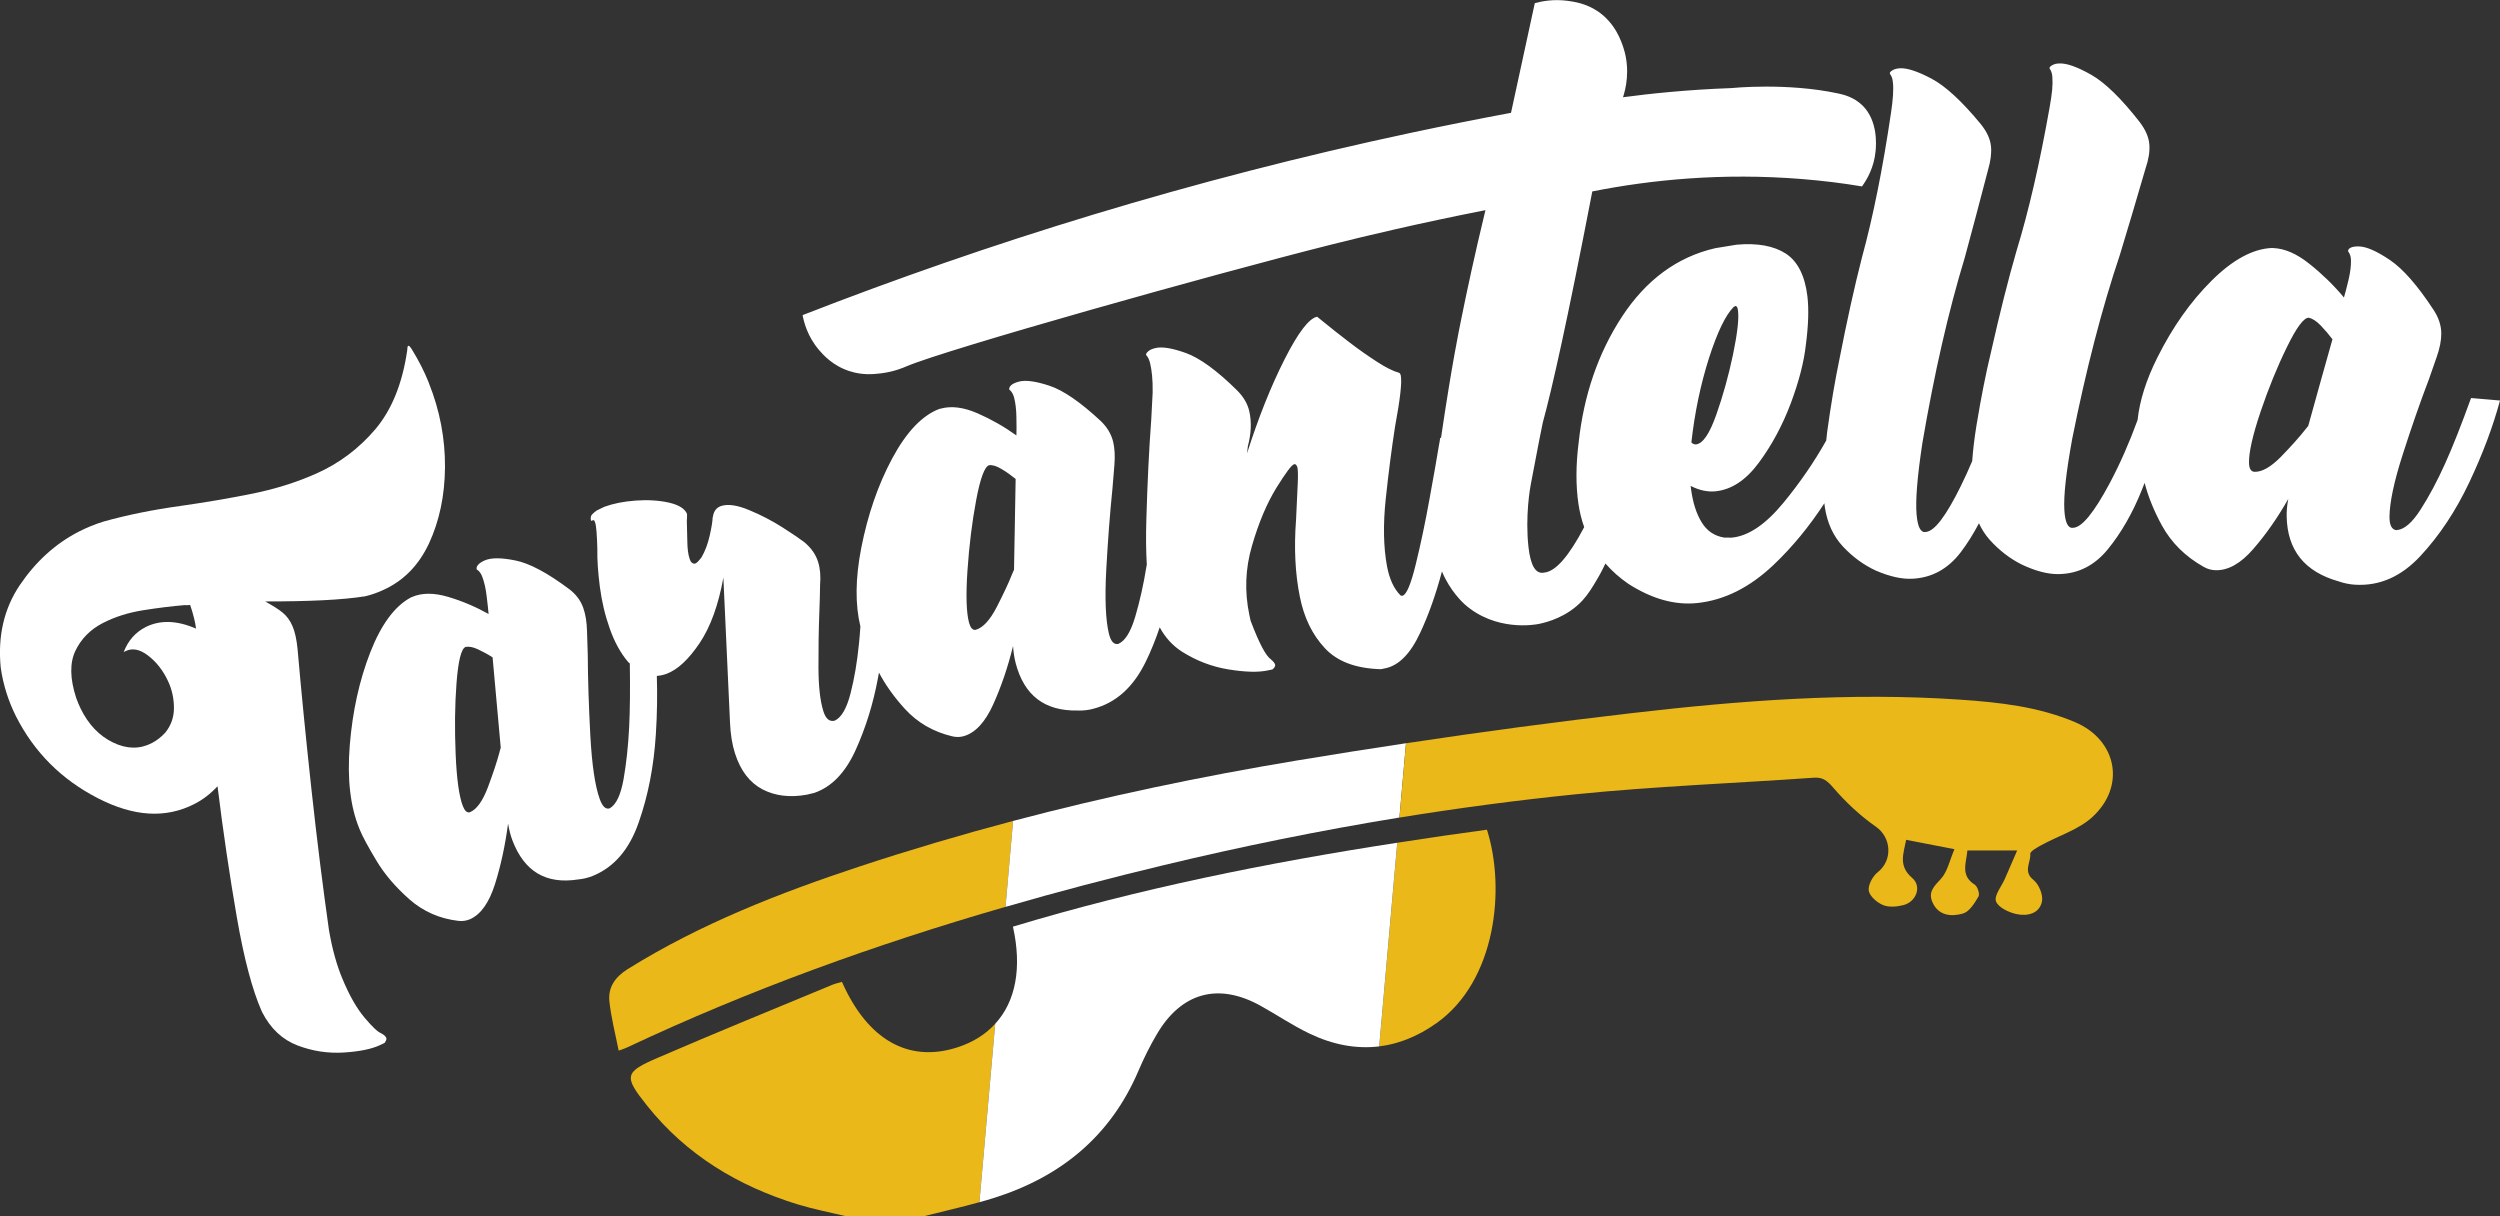 <?xml version="1.0" encoding="UTF-8"?>
<svg id="Layer_2" xmlns="http://www.w3.org/2000/svg" viewBox="0 0 573.04 278.84">
  <rect x="0" y="0" width="573.04" height="278.84" fill="#333333" stroke="none"/>
  <defs>
    <style>
      .cls-1 {
        fill: #fff;
      }

      .cls-2 {
        fill: #eab819;
      }
    </style>
  </defs>
  <g id="Layer_1-2" data-name="Layer_1">
    <g>
      <g>
        <path class="cls-1" d="M98.28,87.7c-1.06-2.63-2.36-5.17-3.88-7.62-.37-.61-.65-.89-.83-.82-.09.04-.15.17-.17.37-.04.2-.06.43-.06.69-1.11,7.62-3.56,13.63-7.31,18.07-3.77,4.43-8.24,7.79-13.47,10.13-4.71,2.1-9.72,3.65-15.1,4.71-5.36,1.08-10.72,1.97-16.04,2.73-6.47.89-12.33,2.1-17.58,3.56-2.02.61-3.97,1.41-5.82,2.36-5.3,2.73-9.81,6.81-13.47,12.22-3.65,5.42-5.1,11.74-4.38,18.97.57,3.95,1.76,7.66,3.49,11.11,4.19,8.27,10.44,14.49,18.71,18.75,8.27,4.27,15.6,4.73,22.2,1.35,1.93-.98,3.69-2.34,5.29-4.06,1.28,10.41,2.76,20.38,4.41,29.94,1.65,9.55,3.56,16.73,5.69,21.57.04.11.09.2.15.32,1.93,3.75,4.64,6.27,8.11,7.59,3.47,1.32,7.01,1.84,10.65,1.61,3.65-.24,6.42-.82,8.33-1.74.32-.17.63-.32.96-.46.11-.2.19-.33.26-.43.06-.09.09-.22.13-.35.04-.17.04-.28-.02-.39-.13-.33-.5-.67-1.13-1.02-.78-.28-2.06-1.48-3.84-3.6-1.8-2.13-3.49-5.1-5.06-8.88-1.32-3.13-2.36-6.88-3.1-11.22-1.35-9.51-2.71-20.27-4.02-32.29-1.3-12-2.36-22.7-3.17-32.07-.22-2.23-.61-4.01-1.17-5.3-.57-1.3-1.34-2.34-2.3-3.12-.98-.78-2.3-1.61-3.97-2.52,9.96,0,17.6-.33,22.98-1.19,1.34-.33,2.6-.76,3.84-1.32,4.77-2.08,8.33-5.66,10.74-10.78,2.37-5.12,3.62-10.94,3.67-17.49.04-6.53-1.17-13-3.73-19.36ZM33.38,143.74c-2.34,1.19-4.02,3.1-5.03,5.73.13-.07.26-.13.39-.2,1.56-.8,3.3-.46,5.21,1,1.91,1.47,3.45,3.43,4.58,5.88.89,1.91,1.34,3.97,1.34,6.14s-.69,4.06-2.02,5.68c-.91.98-1.91,1.76-3.02,2.34-2.78,1.45-5.75,1.41-8.9-.11-3.17-1.52-5.66-4.12-7.46-7.81-.35-.74-.7-1.54-1.02-2.45-1.43-4.41-1.48-8.01-.17-10.76,1.32-2.75,3.41-4.88,6.27-6.36,2.78-1.43,5.88-2.41,9.31-2.95,3.41-.54,6.57-.93,9.46-1.17.45.04.87.04,1.26-.04.35,1,.65,2,.89,3,.24,1,.41,1.8.46,2.43-4.38-1.91-8.25-2.02-11.56-.35Z"/>
        <path class="cls-1" d="M566.4,91.25c-2.24,6.19-4.23,11.24-5.99,15.12-1.76,3.89-3.6,7.36-5.55,10.39-1.93,3.04-3.77,4.64-5.53,4.75h-.15c-.98-.19-1.47-1.19-1.47-2.99.02-3.25,1-8.01,3.02-14.3,2.02-6.29,4.02-12.06,6.03-17.32.69-1.98,1.28-3.69,1.78-5.1.7-1.98,1.04-3.77,1.04-5.32,0-1.82-.57-3.6-1.71-5.36-3.71-5.69-7.09-9.51-10.03-11.5-2.95-2-5.27-3.02-6.9-3.12-.93-.06-1.61.04-2.06.24-.46.22-.69.5-.67.87.06.06.11.13.15.19.33.5.5,1.11.52,1.84.04,1.32-.17,2.84-.57,4.56-.41,1.72-.76,3.04-1.04,3.99-2.3-2.76-4.92-5.32-7.85-7.66-2.93-2.36-5.73-3.58-8.38-3.67-.09,0-.2-.02-.3-.02-4.38.2-9.01,2.71-13.84,7.53-4.82,4.8-8.94,10.66-12.37,17.53-2.6,5.17-4.1,9.98-4.56,14.37-1.87,5.14-3.99,9.96-6.36,14.43-3.64,6.83-6.44,10.26-8.46,10.28-1.15.15-1.8-1.22-1.97-4.1-.19-3.23.41-8.7,1.82-16.38,3.15-15.73,6.77-29.77,10.92-42.12,1.84-6.01,3.78-12.59,5.88-19.79.69-2.02.98-3.82.87-5.4-.11-1.67-.85-3.41-2.23-5.23-4.23-5.42-7.94-9.01-11.05-10.79-3.12-1.78-5.53-2.65-7.2-2.63-.74,0-1.32.13-1.76.39-.45.24-.67.48-.65.72.07.11.13.24.2.35.22.35.39.89.45,1.61.07.83.06,1.84-.04,2.97-.11,1.15-.32,2.5-.59,4.06-2.28,12.89-4.82,23.85-7.6,32.92-1.89,6.51-3.84,14.3-5.88,23.35-1.11,4.6-2.21,10.09-3.26,16.47-.48,2.97-.82,5.71-1,8.31-.82,1.93-1.67,3.82-2.58,5.66-3.43,6.96-6.1,10.5-8.11,10.59-1.15.17-1.82-1.19-2.06-4.04-.28-3.23.17-8.7,1.34-16.41,2.71-15.84,5.92-30.01,9.72-42.49,1.65-6.06,3.41-12.72,5.3-19.98.61-2.06.85-3.88.7-5.43-.15-1.67-.93-3.39-2.36-5.16-4.34-5.27-8.11-8.72-11.26-10.39-3.15-1.67-5.56-2.47-7.22-2.39-.72.04-1.32.19-1.74.46-.45.26-.65.5-.61.74.06.11.13.24.19.35.26.35.43.87.5,1.6.11.83.11,1.84.04,2.97-.07,1.15-.22,2.5-.46,4.08-1.91,12.96-4.15,24-6.66,33.16-1.69,6.58-3.43,14.43-5.21,23.56-.96,4.64-1.91,10.15-2.78,16.56-.09.65-.13,1.22-.2,1.85-2.73,4.86-5.97,9.59-9.76,14.21-4.12,5.01-8.07,7.7-11.94,8.05-.57,0-1.15,0-1.72-.02-2.24-.37-3.97-1.56-5.16-3.54-1.21-1.98-2-4.51-2.41-7.6-.02-.22-.06-.46-.09-.7,1.97,1,3.84,1.41,5.66,1.24,3.71-.37,7.03-2.56,10-6.6,2.97-4.02,5.4-8.55,7.29-13.56,1.87-5.01,3.04-9.5,3.47-13.5.57-4.36.7-8.03.35-11.02-.57-4.75-2.23-8.03-4.95-9.81-2.75-1.78-6.53-2.47-11.31-2.04-1.63.26-3.25.52-4.88.8-8.7,2-15.84,7.27-21.35,15.67-5.51,8.42-8.77,18.05-9.94,28.8-.67,5.27-.67,9.96-.06,14.11.28,1.89.72,3.67,1.32,5.36-3.51,6.66-6.53,10.16-9.14,10.41-1.93.43-3.13-1.48-3.62-5.77-.8-7.1.37-13.71.52-14.45,1.71-8.94,2.56-13.43,2.75-14.15,2.17-7.94,5.62-23.28,11.35-52.99,13.43-2.67,29.75-4.32,48.09-2.84,4.8.39,9.39.96,13.73,1.69,1.08-1.5,2.78-4.3,3.12-8.14.11-1.24.61-6.84-3-10.41-1.95-1.91-4.28-2.47-5.45-2.73-11.87-2.58-24.61-1.26-24.61-1.26-10.2.37-18.7,1.28-24.84,2.1.56-1.71,1.76-6.18.11-11.31-.5-1.5-1.84-5.64-5.88-8.38-2.67-1.8-5.32-2.19-6.92-2.41-3.26-.43-5.95.09-7.53.54-1.82,8.36-3.64,16.75-5.45,25.13-7.55,1.41-15.15,2.93-22.83,4.56-50.65,10.79-97.19,25.3-139.55,41.81.3,1.6,1.11,4.9,3.78,8.01.89,1.04,3.15,3.64,7.07,4.86,2.95.95,5.47.67,7.07.48,3.08-.37,5.29-1.35,5.82-1.58,8.98-3.86,69.68-20.96,97.58-27.97,7.68-1.93,19.86-4.84,35.2-7.86-2.49,10.28-4.34,18.97-5.64,25.43-.32,1.6-2.08,9.98-4.54,26.75-.07.02-.13.02-.2.04-.04.37-.13.93-.28,1.69-.46,2.86-1.19,6.97-2.17,12.33-.96,5.36-2.02,10.35-3.15,14.97-1.13,4.62-2.15,7.01-3.06,7.18-.19.02-.33,0-.45-.11-1.52-1.54-2.54-3.78-3.08-6.71-.8-4.34-.91-9.48-.28-15.41.63-5.92,1.34-11.44,2.13-16.54,1.17-6.27,1.61-10.16,1.32-11.68-.06-.35-.2-.57-.41-.67-1.37-.37-3.06-1.22-5.12-2.56-2.06-1.34-4.12-2.78-6.18-4.36-2.08-1.56-4.54-3.54-7.47-5.92-1.84.35-4.34,3.6-7.46,9.76-3.12,6.16-5.99,13.34-8.61,21.57.06-.61.13-1.19.2-1.69.76-2.84.87-5.49.33-7.94-.39-1.74-1.34-3.38-2.87-4.88-4.58-4.53-8.48-7.33-11.61-8.48-3.13-1.13-5.47-1.52-6.99-1.17-.76.17-1.34.43-1.71.76-.37.33-.54.61-.48.83.07.11.17.2.24.32.26.3.5.87.7,1.67.19.82.33,1.73.43,2.75.11,1.02.15,2.34.13,3.91-.09,1.74-.19,3.78-.32,6.14-.52,6.97-.89,14.69-1.13,23.13-.11,3.71-.07,7.09.11,10.16-.02.09-.04.19-.06.28-.69,4.28-1.56,8.16-2.6,11.67-1.04,3.51-2.34,5.56-3.89,6.21-.06,0-.09.02-.13.02-.93.11-1.6-.69-2.02-2.43-.74-3.12-.95-8.01-.59-14.67.37-6.64.83-12.8,1.41-18.45.17-2.13.32-3.95.45-5.45.17-2.11.07-3.93-.3-5.43-.45-1.74-1.37-3.28-2.8-4.66-4.69-4.38-8.64-7.07-11.78-8.11-3.15-1.04-5.47-1.35-6.99-.95-.83.22-1.45.5-1.82.85-.35.33-.48.69-.39,1.02.06.06.11.09.19.13.41.39.7.93.89,1.61.33,1.28.52,2.8.54,4.56.04,1.78.04,3.17,0,4.17-2.75-1.98-5.71-3.67-8.92-5.08-3.21-1.39-6.03-1.74-8.46-1.06-.09.02-.19.06-.3.07-3.91,1.48-7.53,5.27-10.78,11.33-3.25,6.05-5.6,12.89-7.1,20.51-1.37,7.03-1.41,13.02-.2,18.01-.09,1.41-.2,2.76-.33,3.99-.41,4.19-1.06,7.98-1.93,11.37-.87,3.39-2.06,5.47-3.56,6.21-.06.02-.09.04-.13.04-1.19.28-2.04-.5-2.58-2.32-.69-2.26-1.06-5.53-1.08-9.76-.02-4.23.04-8.49.2-12.8.09-2.28.15-4.34.17-6.23.17-2.04.02-3.8-.45-5.27-.52-1.71-1.58-3.23-3.21-4.58-.91-.7-2.56-1.82-4.93-3.34-2.39-1.52-4.95-2.86-7.7-3.99-2.75-1.15-4.9-1.43-6.44-.91-1,.35-1.61,1.13-1.82,2.32.04.11,0,.19-.07.22-.02.89-.24,2.28-.67,4.19-.43,1.91-1.04,3.56-1.87,4.99-.63.85-1.11,1.34-1.47,1.47-.59.07-1-.28-1.26-1.06-.35-1.02-.52-2.37-.54-4.06-.02-1.69-.06-3.21-.11-4.58.06-1.02.07-1.6.04-1.71-.52-1.21-1.91-2.06-4.17-2.58-2.26-.5-4.8-.67-7.59-.46-2.8.2-5.19.69-7.2,1.43-.56.28-1.13.56-1.71.83-.41.28-.76.57-1.06.89-.3.3-.41.74-.3,1.34.02.06.06.11.07.17.04-.02.07-.04.13-.06.09-.04.19-.07.28-.09.09-.04.17-.04.22,0,.07.04.17.22.28.56.24.67.41,2.69.5,6.08-.06,2.41.15,5.29.57,8.61.43,3.32,1.19,6.55,2.3,9.66,1.06,3,2.45,5.53,4.14,7.53.13.15.28.26.43.41.09,5.81.04,10.68-.15,14.58-.22,4.34-.65,8.29-1.28,11.91-.65,3.62-1.69,5.82-3.13,6.66-.04.02-.09.04-.13.06-.89.22-1.61-.5-2.21-2.17-1.08-3-1.78-7.83-2.15-14.49-.35-6.66-.56-12.83-.59-18.53-.07-2.11-.13-3.95-.17-5.45-.06-2.13-.35-3.91-.87-5.36-.59-1.67-1.67-3.1-3.21-4.27-5.03-3.77-9.16-5.94-12.33-6.57-3.17-.65-5.47-.65-6.9-.07-.8.33-1.35.69-1.67,1.08-.32.39-.41.74-.28,1.08.06.04.13.07.19.11.45.33.78.82,1.04,1.48.46,1.21.82,2.71,1.02,4.47.22,1.76.37,3.13.45,4.12-2.87-1.61-5.94-2.93-9.22-3.91-3.26-.98-6.07-.98-8.36.02-.09.04-.17.07-.26.11-3.67,1.97-6.79,6.18-9.29,12.59-2.5,6.42-4.06,13.5-4.69,21.26-.63,7.75.13,14.11,2.19,19.12.04.11.09.22.13.32.63,1.54,1.89,3.86,3.78,7.01,1.87,3.13,4.41,6.1,7.59,8.9,3.19,2.8,6.94,4.43,11.28,4.93.91.09,1.78-.04,2.6-.39,2.47-1.11,4.36-3.78,5.71-8.03,1.34-4.25,2.34-8.87,3-13.89.24,1.43.57,2.71.98,3.8,2.71,7.18,7.7,10.15,15.04,9.01,1.21-.11,2.34-.39,3.43-.83,4.84-1.98,8.33-6.03,10.48-12.2,2.17-6.16,3.49-12.93,3.95-20.31.3-4.71.35-9.13.22-13.32.74-.06,1.47-.2,2.23-.48,2.54-.95,5.04-3.28,7.57-7.03,2.5-3.73,4.32-8.74,5.45-15.02.5,11.05,1,22.11,1.52,33.16.11,2.75.5,5.12,1.15,7.14,1.26,3.95,3.36,6.68,6.27,8.22,2.91,1.52,6.29,1.93,10.16,1.24.57-.15,1.15-.28,1.72-.41,3.95-1.35,7.09-4.58,9.44-9.7,2.34-5.14,4.1-10.74,5.21-16.82.07-.35.13-.7.19-1.06,1.5,2.82,3.45,5.58,5.92,8.29,2.91,3.19,6.55,5.29,10.89,6.32.93.22,1.82.2,2.69-.06,2.63-.78,4.84-3.19,6.68-7.23,1.82-4.04,3.36-8.51,4.56-13.41.09,1.45.3,2.75.59,3.89,1.95,7.47,6.68,11.05,14.26,10.89,1.24.04,2.43-.09,3.58-.41,5.14-1.34,9.13-4.92,11.98-10.76,1.22-2.49,2.28-5.14,3.21-7.9,1.24,2.32,2.95,4.21,5.16,5.62,3.32,2.08,6.86,3.43,10.66,4.04,3.8.61,6.77.69,8.94.22.35-.07.7-.15,1.08-.22.15-.17.28-.28.35-.35s.15-.19.2-.32c.07-.15.09-.26.07-.39-.07-.33-.39-.76-.96-1.24-1.21-.83-2.75-3.8-4.67-8.87-.09-.46-.2-.93-.3-1.39-1.09-5.25-.93-10.5.61-15.77,1.52-5.27,3.38-9.66,5.55-13.22,2.19-3.54,3.56-5.36,4.12-5.49.06,0,.11-.02.15-.02.09-.02.2.06.33.2.13.17.22.35.28.59.11.58.15,1.76.07,3.54-.07,1.78-.2,4.56-.39,8.36-.5,6.55-.2,12.45.87,17.71.95,4.79,2.87,8.72,5.73,11.78,2.86,3.08,7.12,4.66,12.85,4.82.28-.06.54-.11.82-.17,3.17-.57,5.88-3.26,8.14-8.09,1.97-4.17,3.64-8.92,5.03-14.15,1.8,4.38,4.77,7.14,5.12,7.46,7.14,6.4,16.28,4.75,17.05,4.58,1.98-.39,6.58-1.63,10.07-5.42,1.35-1.5,2.32-3.1,3.34-4.86.76-1.26,1.37-2.47,1.89-3.58,1.52,1.74,3.26,3.3,5.3,4.69,5.38,3.43,10.59,4.9,15.71,4.38,6.23-.65,12.06-3.56,17.53-8.75,4.32-4.1,8.2-8.83,11.65-14.13.02.11.02.24.04.35.02.19.04.37.06.54.56,3.69,1.97,6.7,4.19,9.07,2.23,2.37,4.73,4.19,7.49,5.47,3.17,1.37,5.97,2,8.42,1.87,4.43-.22,8.11-2.23,11.04-6.05,1.52-2,2.91-4.23,4.19-6.66.63,1.37,1.43,2.62,2.41,3.73,2.19,2.45,4.66,4.36,7.4,5.73,3.15,1.48,5.95,2.23,8.44,2.19,4.47-.06,8.22-1.95,11.26-5.66,3.04-3.71,5.66-8.24,7.79-13.54.24-.57.43-1.15.67-1.71.82,3.15,2.13,6.4,3.95,9.74,2.19,3.99,5.38,7.14,9.57,9.5.87.5,1.8.76,2.76.78,2.87.07,5.75-1.54,8.62-4.86,2.89-3.32,5.56-7.14,8.03-11.48-.28,1.43-.39,2.75-.37,3.95.13,7.79,4.1,12.74,11.93,14.95,1.24.43,2.5.69,3.77.76,5.6.33,10.55-1.85,14.95-6.57,4.38-4.71,8.12-10.35,11.24-16.95,3.1-6.58,5.43-12.82,7.01-18.7-2.21-.19-4.41-.39-6.64-.57ZM391.7,82.16c1.93-6.01,3.82-9.94,5.68-11.8.13-.07.28-.15.41-.22.3-.02.5.33.59,1.04.24,1.91-.15,5.27-1.15,10.11-1.02,4.84-2.3,9.44-3.84,13.8-1.54,4.36-3.08,6.6-4.62,6.77-.39.04-.74-.11-1.08-.45.76-6.81,2.1-13.22,4.01-19.25ZM114.53,172.28c-.61,2.32-1.52,5.03-2.69,8.16-1.19,3.13-2.52,5.03-4.04,5.69-.04.02-.07.04-.13.06-.63.15-1.15-.33-1.58-1.43-.85-2.19-1.41-6.16-1.65-11.91-.24-5.73-.19-11.17.2-16.27.39-5.1,1.08-7.86,2.04-8.27.74-.19,1.71-.02,2.87.52s2.28,1.15,3.36,1.85c.63,6.9,1.24,13.8,1.87,20.72-.09.3-.19.57-.26.87ZM232.43,130.6c-.13.28-.26.56-.37.83-.87,2.23-2.1,4.8-3.62,7.77-1.54,2.95-3.12,4.67-4.73,5.14-.04.02-.07.02-.13.04-.65.07-1.13-.48-1.45-1.61-.63-2.3-.76-6.31-.37-12.04.39-5.75,1.06-11.13,2-16.14.95-5.03,1.95-7.68,2.97-7.96.78-.09,1.72.2,2.86.89,1.13.67,2.19,1.43,3.21,2.26-.13,6.94-.26,13.87-.37,20.81ZM529.06,97.66c-.2.24-.39.46-.57.7-1.45,1.85-3.34,3.95-5.64,6.32-2.32,2.36-4.34,3.52-6.1,3.47-.06,0-.09,0-.15-.02-.69-.13-1.06-.8-1.09-2-.06-2.39.82-6.31,2.63-11.7,1.82-5.38,3.84-10.35,6.07-14.89,2.21-4.53,3.89-6.77,5.01-6.71.8.17,1.71.74,2.69,1.74.98,1.02,1.89,2.08,2.73,3.19-1.87,6.64-3.73,13.26-5.56,19.9Z"/>
      </g>
      <path class="cls-2" d="M228.12,234.66l-3.62,40.9c-4.3,1.21-8.68,2.17-13,3.28h-17.32c-3.78-.91-7.62-1.65-11.35-2.78-13.65-4.21-25.48-11.31-34.48-22.59-5.43-6.79-5.29-7.7,2.52-11.05,13.22-5.71,26.56-11.15,39.86-16.67.72-.3,1.52-.46,2.26-.69,5.86,13.3,15.28,18.62,26.43,15.02,3.58-1.15,6.51-2.99,8.7-5.42Z"/>
      <path class="cls-2" d="M329.25,234.53c-4.21,2.99-8.62,4.77-13.11,5.32l4.14-46.68c6.84-1.08,13.69-2.06,20.55-2.99,4.3,13.48,2.11,34.65-11.57,44.35Z"/>
      <path class="cls-1" d="M320.27,193.17l-4.14,46.68c-5.23.63-10.61-.35-16.04-2.97-3.84-1.84-7.38-4.25-11.11-6.32-9.68-5.4-18.2-3.1-23.82,6.51-1.58,2.67-2.97,5.47-4.19,8.33-6.45,15.17-18.03,24.5-33.48,29.29-.98.32-1.98.59-2.99.87l3.62-40.9c4.67-5.08,6.18-12.78,4.06-22.26,28.9-8.72,58.37-14.65,88.08-19.23Z"/>
      <path class="cls-2" d="M232.22,188.16l-1.74,19.7c-29.68,8.57-58.72,19.03-86.82,32.27-.39.19-.8.3-1.85.69-.78-3.93-1.74-7.59-2.13-11.31-.33-3.21,1.32-5.56,4.17-7.36,16.67-10.39,34.8-17.47,53.32-23.59,11.59-3.82,23.28-7.27,35.05-10.39Z"/>
      <path class="cls-1" d="M322.27,170.36l-1.5,17.03c-18.08,2.95-36.06,6.6-53.92,10.89-12.22,2.93-24.35,6.1-36.37,9.59l1.74-19.7c21.4-5.66,43.09-10.2,64.97-13.84,8.35-1.39,16.71-2.71,25.08-3.97Z"/>
      <path class="cls-2" d="M465.37,195.69c.19,1.95-1.74,4.06.74,6.01,1.22.98,2.23,3.38,1.95,4.88-.54,2.87-3.39,3.47-5.82,2.95-1.78-.37-4.27-1.56-4.73-2.95-.45-1.35,1.3-3.43,2.06-5.19.87-1.98,1.72-3.97,2.8-6.45h-11.41c-.26,2.89-1.65,5.73,1.67,7.83.65.41,1.22,2.15.87,2.73-.89,1.52-2.08,3.47-3.56,3.9-2.65.76-5.68.54-7.03-2.69-.98-2.3.46-3.62,2-5.29,1.48-1.63,1.97-4.19,3.08-6.77-4.23-.82-7.55-1.47-11.07-2.15-.57,3.12-1.89,5.94,1.39,8.74,2.24,1.93.96,5.43-1.97,6.21-1.48.39-3.34.57-4.69.02-1.39-.57-3.1-2.04-3.3-3.32-.2-1.3.91-3.32,2.06-4.23,3.49-2.75,3.12-7.96-.41-10.42-3.62-2.52-6.92-5.62-9.79-8.96-1.37-1.58-2.37-2.41-4.43-2.28-18.2,1.28-36.43,1.97-54.57,3.8-13.54,1.37-27.02,3.17-40.43,5.34l1.5-17.03c17.18-2.6,34.41-4.9,51.66-6.9,25-2.91,50.12-4.82,75.34-3.1,9,.61,17.95,1.6,26.36,5.16,9.59,4.08,11.7,14.67,3.95,21.76-3.17,2.89-7.73,4.27-11.63,6.4-.98.54-2.63,1.43-2.58,2.02Z"/>
    </g>
  </g>
</svg>